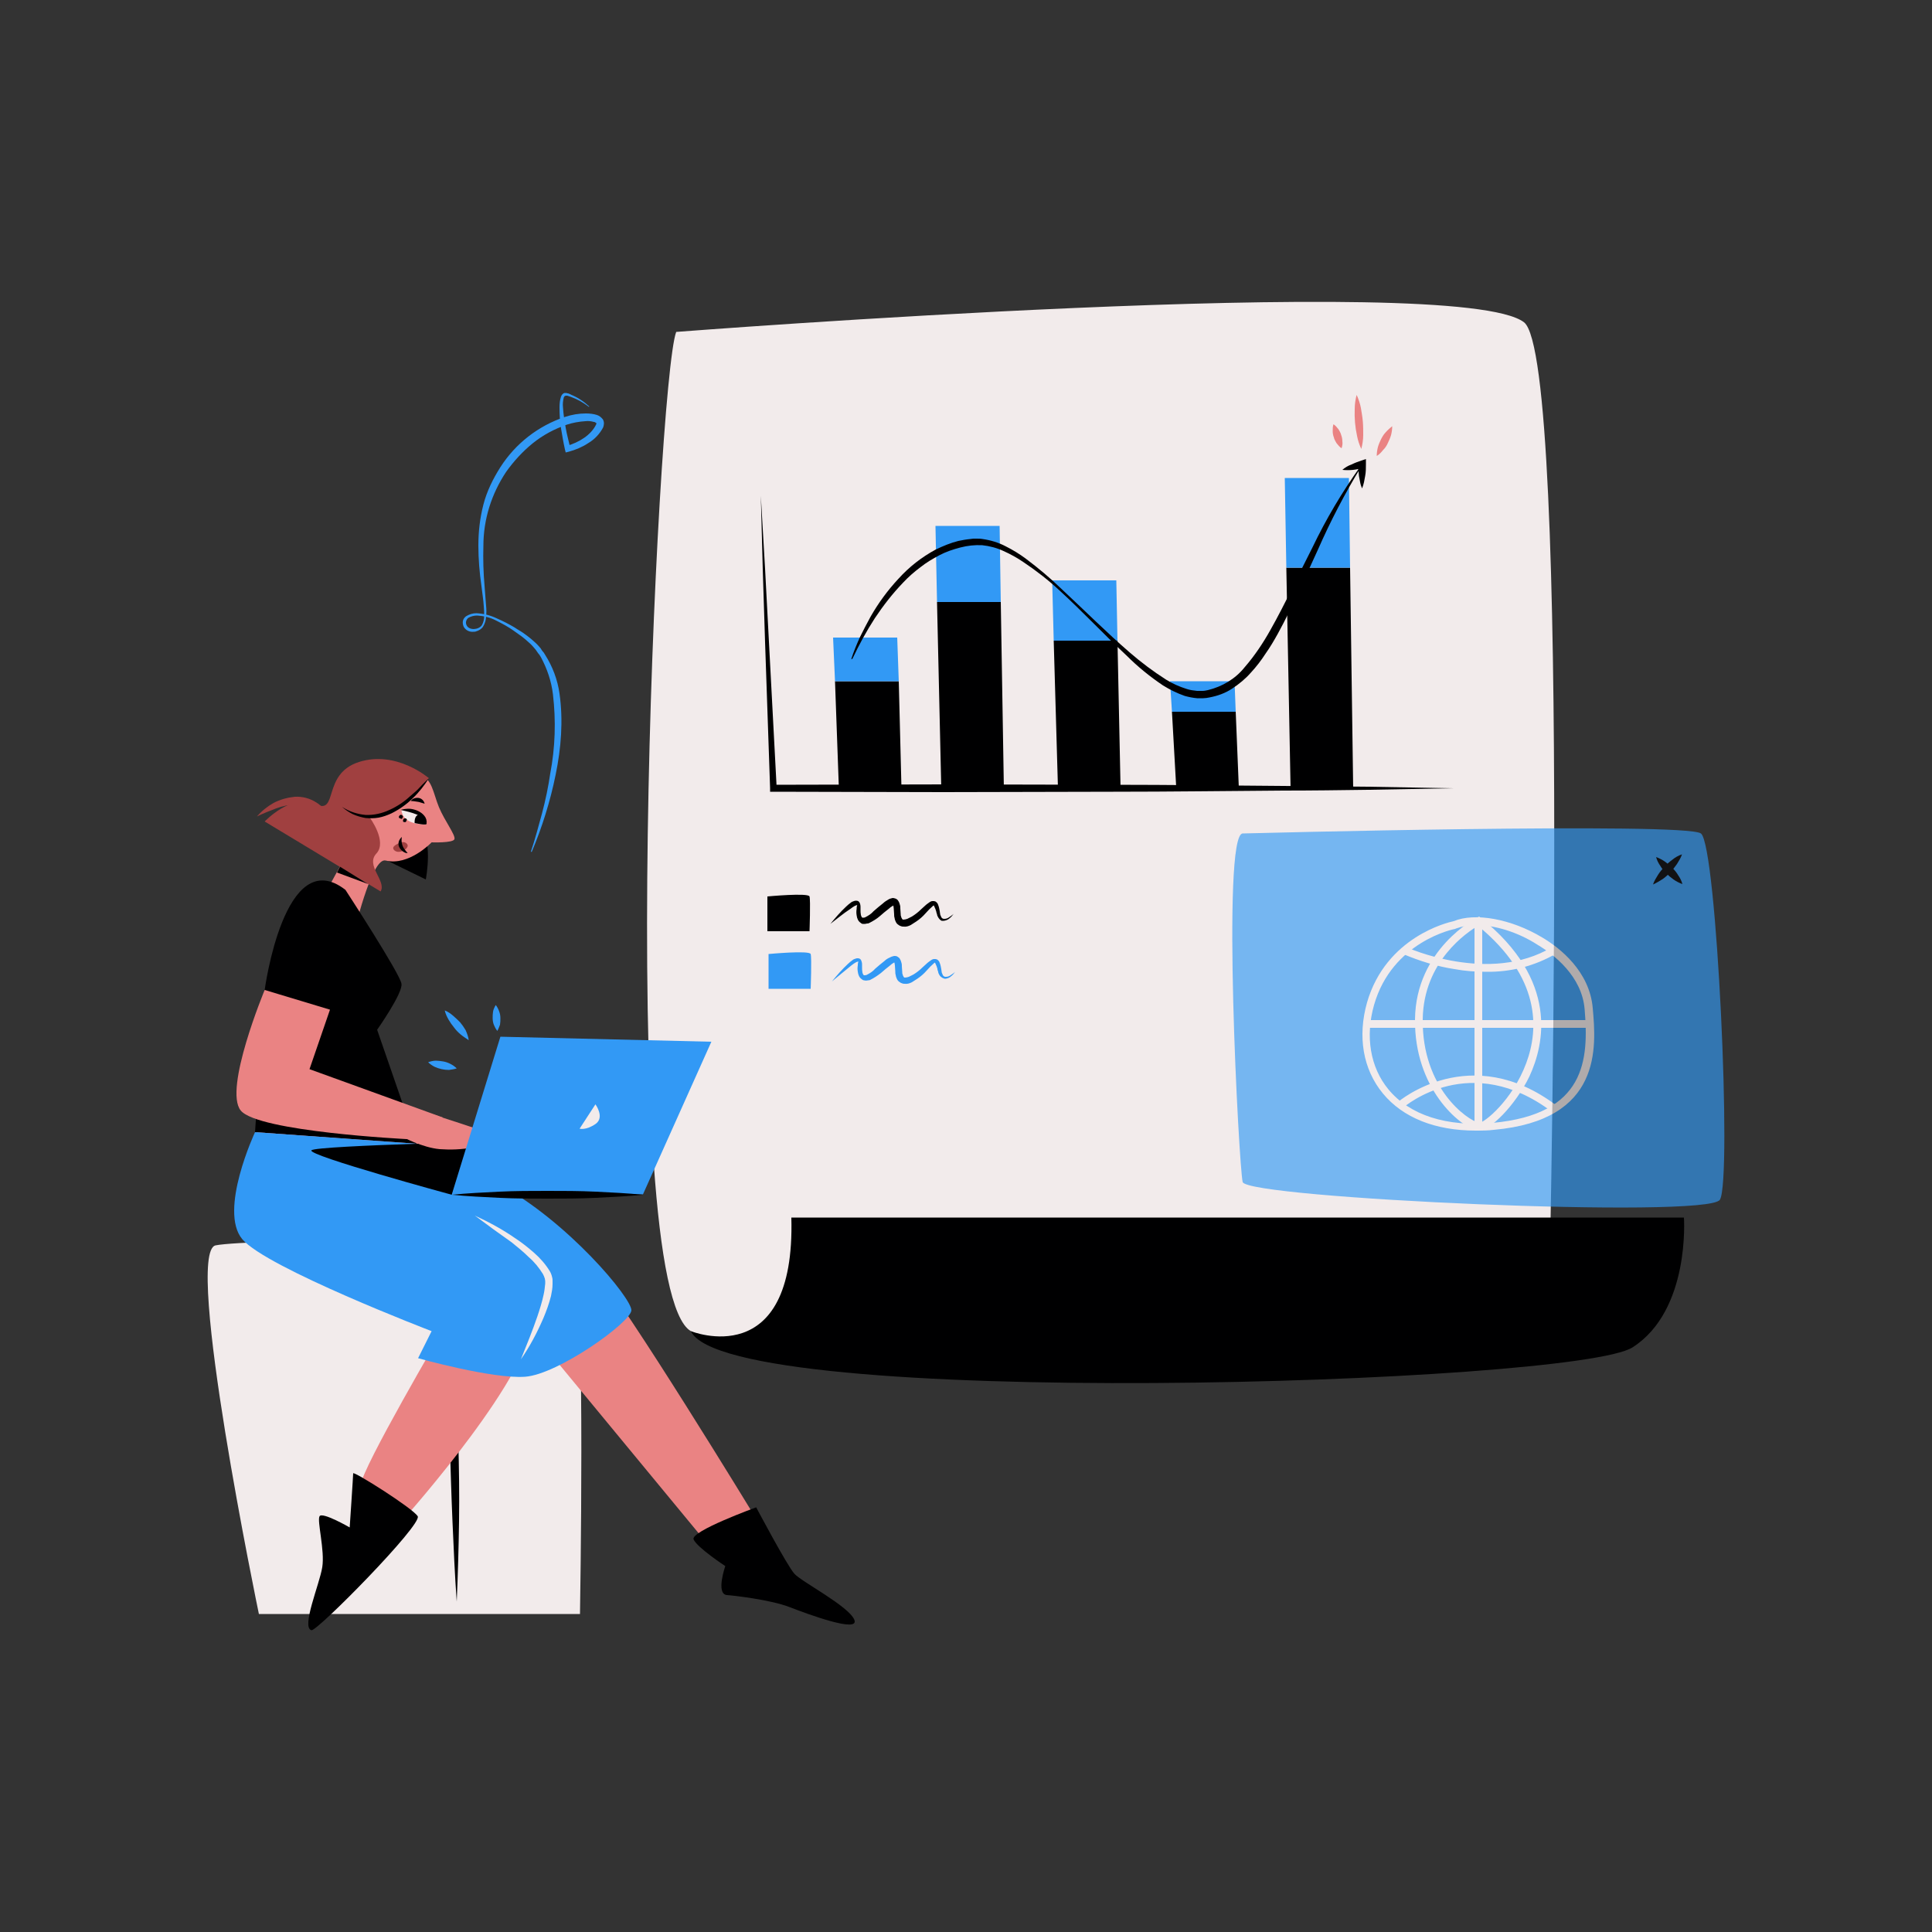 <svg transform="scale(1)" version="1.1" id="Layer_1" xmlns="http://www.w3.org/2000/svg" xmlns:xlink="http://www.w3.org/1999/xlink" x="0px" y="0px" viewBox="0 0 500 500" xml:space="preserve" class="show_show__wrapper__graphic__5Waiy "><rect x="0" y="0" width="500" height="500" fill="#333333" stroke="none"/><title>React</title><style type="text/css">
	.st0{fill:#F2EBEB;}
	.st1{fill:#000001;}
	.st2{clip-path:url(#SVGID_2_);}
	.st3{fill:#3299F5;}
	.st4{fill:#EA8383;}
	.st5{fill:#A04040;}
	.st6{opacity:0.65;}
</style><g id="paper"><path class="st0" d="M394.4,83.4c12.5,9.5,6.3,261.1,6.3,261.1s-204.4,10-221.9,0C159.1,333.2,170,99.1,175,85.9
		C175,85.9,377.2,70.2,394.4,83.4z"></path><path class="st1" d="M178.8,344.5c0,0,27.1,11,26-29.4h231c0,0,1.7,24-13.3,33.6S188.3,365.1,178.8,344.5z"></path><g id="graph"><g><defs><polygon id="SVGID_1_" points="196.9,113.7 200.1,204 378.5,204 381.2,113.7 				"></polygon></defs><clipPath id="SVGID_2_"><use xlink:href="#SVGID_1_" style="overflow: visible;"></use></clipPath><g class="st2"><rect class="st0" x="359.9" y="50.1" transform="matrix(1 -2.896841e-02 2.896841e-02 1 -4.505 10.508)" width="1" height="221.3"></rect><rect class="st0" x="344.9" y="50.5" transform="matrix(1 -9.075588e-03 9.075588e-03 1 -1.446 3.142)" width="1" height="220.8"></rect><rect class="st0" x="329.9" y="50.5" width="1" height="220.8"></rect><rect class="st0" x="205.5" y="160.4" transform="matrix(5.934021e-03 -1 1 5.934021e-03 153.225 475.947)" width="220.9" height="1"></rect><rect class="st0" x="191.6" y="160.4" transform="matrix(2.931734e-02 -1 1 2.931734e-02 132.306 458.131)" width="220.9" height="1"></rect><rect class="st0" x="178.4" y="160.5" transform="matrix(3.507396e-02 -0.999 0.999 3.507396e-02 117.837 444.013)" width="221" height="1"></rect><rect class="st0" x="170.3" y="160.4" transform="matrix(3.996804e-02 -0.999 0.999 3.996804e-02 108.867 435.178)" width="221.2" height="1"></rect><rect class="st0" x="161.3" y="160.5" transform="matrix(2.931734e-02 -1 1 2.931734e-02 102.808 427.871)" width="220.9" height="1"></rect><rect class="st0" x="206.7" y="106.2" width="206.3" height="1"></rect><rect class="st0" x="209.1" y="96" transform="matrix(1 -1.082083e-02 1.082083e-02 1 -1.026 3.37)" width="203.7" height="1"></rect><rect class="st0" x="255.1" y="82.5" width="157.6" height="1"></rect><rect class="st0" x="333.5" y="-8.6" transform="matrix(8.377541e-03 -1 1 8.377541e-03 260.925 403.62)" width="1" height="157.7"></rect><rect class="st0" x="333.4" y="-20.9" transform="matrix(3.577167e-02 -0.999 0.999 3.577167e-02 264.09 389.563)" width="1" height="157.7"></rect><rect class="st0" x="333.4" y="-32.6" transform="matrix(4.449126e-02 -0.999 0.999 4.449126e-02 272.782 377.864)" width="1" height="157.8"></rect><rect class="st0" x="333.4" y="-40" transform="matrix(4.919841e-02 -0.999 0.999 4.919841e-02 278.566 370.505)" width="1" height="157.8"></rect><rect class="st0" x="333.4" y="-47.7" transform="matrix(3.577167e-02 -0.999 0.999 3.577167e-02 290.801 363.734)" width="1" height="157.7"></rect><rect class="st0" x="163.3" y="154.4" transform="matrix(1 -2.146590e-02 2.146590e-02 1 -3.257 6.329)" width="259.7" height="1"></rect><rect class="st0" x="163.4" y="141.2" transform="matrix(1 -6.806731e-03 6.806731e-03 1 -0.958 1.997)" width="259.1" height="1"></rect><rect class="st0" x="163.4" y="127.9" width="259.1" height="1"></rect><rect class="st0" x="292.5" y="-14" transform="matrix(5.061449e-03 -1 1 5.061449e-03 175.836 408.006)" width="1" height="259.2"></rect><rect class="st0" x="292.4" y="-26.2" transform="matrix(2.181488e-02 -1 1 2.181488e-02 183.226 393.935)" width="1" height="259.2"></rect><rect class="st0" x="292.4" y="-37.9" transform="matrix(2.704936e-02 -1 1 2.704936e-02 193.257 381.993)" width="1" height="259.2"></rect><rect class="st0" x="292.4" y="-45.3" transform="matrix(3.001518e-02 -1 1 3.001518e-02 199.781 374.537)" width="1" height="259.2"></rect><rect class="st0" x="292.4" y="-53" transform="matrix(2.181488e-02 -1 1 2.181488e-02 209.93 367.68)" width="1" height="259.2"></rect><rect class="st0" x="261.4" y="57.1" transform="matrix(0.999 -3.524835e-02 3.524835e-02 0.999 -5.065 9.325)" width="1" height="182.4"></rect><rect class="st0" x="246.4" y="57.5" transform="matrix(1 -1.099535e-02 1.099535e-02 1 -1.618 2.724)" width="1" height="181.9"></rect><rect class="st0" x="231.4" y="57.5" width="1" height="181.9"></rect><rect class="st0" x="126.5" y="148" transform="matrix(7.853848e-03 -1 1 7.853848e-03 67.312 364.798)" width="182" height="1"></rect><rect class="st0" x="112.5" y="148" transform="matrix(3.524829e-02 -0.999 0.999 3.524829e-02 47.938 346.701)" width="182" height="1"></rect><rect class="st0" x="99.3" y="148" transform="matrix(4.292189e-02 -0.999 0.999 4.292189e-02 33.799 332.365)" width="182.1" height="1"></rect><rect class="st0" x="91" y="148.1" transform="matrix(4.884982e-02 -0.999 0.999 4.884982e-02 24.756 323.104)" width="182.1" height="1"></rect><rect class="st0" x="82.2" y="148.1" transform="matrix(3.524829e-02 -0.999 0.999 3.524829e-02 18.656 316.453)" width="182" height="1"></rect><rect class="st0" x="168.2" y="243.8" transform="matrix(1 -2.146590e-02 2.146590e-02 1 -5.175 6.455)" width="259.7" height="1"></rect><rect class="st0" x="168.3" y="230.5" transform="matrix(1 -6.806731e-03 6.806731e-03 1 -1.566 2.033)" width="259.1" height="1"></rect><rect class="st0" x="168.3" y="217.3" width="259.1" height="1"></rect><rect class="st0" x="297.4" y="75.4" transform="matrix(5.061449e-03 -1 1 5.061449e-03 91.323 501.85)" width="1" height="259.2"></rect><rect class="st0" x="297.3" y="63.1" transform="matrix(2.181488e-02 -1 1 2.181488e-02 98.655 486.281)" width="1" height="259.2"></rect><rect class="st0" x="297.3" y="51.5" transform="matrix(2.704936e-02 -1 1 2.704936e-02 108.667 473.883)" width="1" height="259.2"></rect><rect class="st0" x="297.3" y="44.1" transform="matrix(3.001518e-02 -1 1 3.001518e-02 115.186 466.174)" width="1" height="259.2"></rect><rect class="st0" x="297.3" y="36.4" transform="matrix(2.181488e-02 -1 1 2.181488e-02 125.368 460.056)" width="1" height="259.2"></rect></g></g><polygon class="st1" points="216.1,176.3 217.1,204 233.3,204 232.6,176.3 		"></polygon><polygon class="st3" points="232.6,176.3 232.2,165 215.6,165 216.1,176.3 		"></polygon><polygon class="st1" points="242.5,155.8 243.6,204 259.8,204 259,155.8 		"></polygon><polygon class="st3" points="259,155.8 258.7,136.1 242.1,136.1 242.5,155.8 		"></polygon><polygon class="st1" points="272.7,165.8 273.8,204 290,204 289.2,165.8 		"></polygon><polygon class="st3" points="289.2,165.8 288.9,150.2 272.3,150.2 272.7,165.8 		"></polygon><polygon class="st1" points="303.3,184.2 304.4,203.7 320.6,203.7 319.8,184.2 		"></polygon><polygon class="st3" points="319.8,184.2 319.5,176.3 302.8,176.3 303.3,184.2 		"></polygon><path class="st1" d="M196.9,128.3l1.1,18.9l1,18.9l2,37.8l-0.9-0.8l44-0.1l44,0.1c14.7,0,29.3,0.2,44,0.3c7.3,0.1,14.7,0.1,22,0.2
			l22,0.4l-22,0.4c-7.3,0.1-14.7,0.2-22,0.2c-14.7,0.1-29.3,0.3-44,0.3l-44,0.1l-44-0.1h-0.8V204l-1.3-37.8l-0.6-18.9L196.9,128.3z"></path><polygon class="st1" points="332.9,146.9 334,204 350.2,204 349.4,146.9 		"></polygon><polygon class="st3" points="349.4,146.9 349.1,123.7 332.5,123.7 332.9,146.9 		"></polygon><path class="st1" d="M220.3,170.6c0.6-1.9,1.4-3.8,2.2-5.6c0.9-1.8,1.8-3.6,2.8-5.4c2-3.5,4.4-6.8,7.2-9.8c2.8-3.1,6-5.6,9.7-7.6
			c1.9-0.9,3.8-1.7,5.8-2.2c1-0.2,2-0.4,3.1-0.5l0.8-0.1h0.8c0.5,0,1.1,0,1.6,0.1c2.1,0.3,4.1,0.9,6,1.9c1.8,0.9,3.6,2,5.2,3.2
			c3.2,2.4,6.3,5,9.2,7.8c5.9,5.5,11.6,11.2,17.6,16.4c3,2.6,6.2,5,9.5,7.1c1.6,1,3.4,1.8,5.3,2.4c0.9,0.3,1.8,0.4,2.7,0.5
			c0.5,0,0.9,0,1.4,0c0.5,0,0.9-0.1,1.4-0.2c3.7-0.9,7.1-2.9,9.5-5.9c2.6-3,4.8-6.3,6.7-9.7c3.9-6.9,7.2-14.2,10.9-21.4
			c3.5-7.3,7.6-14.2,12.3-20.8l0.2,0.1c-4.2,6.9-7.9,14-11.1,21.3c-3.4,7.3-6.5,14.7-10.4,21.8c-1,1.8-2,3.5-3.2,5.2
			c-1.1,1.7-2.4,3.4-3.8,4.9c-1.4,1.6-3,2.9-4.8,4.1c-1.8,1.2-3.8,1.9-5.9,2.3c-0.5,0.1-1.1,0.2-1.6,0.2c-0.5,0-1.1,0-1.6,0
			c-1.1-0.1-2.1-0.3-3.2-0.6c-2-0.7-3.8-1.6-5.6-2.7c-3.4-2.3-6.5-4.8-9.4-7.7c-5.9-5.5-11.4-11.4-17.3-16.8
			c-2.9-2.7-6.1-5.2-9.4-7.4c-1.6-1.1-3.4-2.1-5.2-2.9c-1.7-0.8-3.6-1.3-5.5-1.5c-1.9-0.1-3.8,0.1-5.7,0.6c-1.9,0.5-3.7,1.1-5.4,2
			c-1.7,0.9-3.4,1.9-4.9,3.1c-1.6,1.2-3.1,2.5-4.4,3.9c-2.8,2.9-5.2,6-7.4,9.3c-2.2,3.4-4.1,6.9-5.8,10.5L220.3,170.6z"></path><path class="st1" d="M347.4,121.6c0.7-0.6,1.5-1.1,2.4-1.4c0.8-0.4,1.6-0.7,2.5-1l1.2-0.4v1.3c0,1,0,2.1-0.2,3.1
			c-0.1,0.5-0.2,1-0.3,1.6c-0.1,0.5-0.3,1.1-0.5,1.6c-0.2-0.5-0.4-1-0.5-1.6c-0.1-0.5-0.2-1-0.3-1.6c-0.1-1-0.2-2.1-0.2-3.1l1.3,1
			c-0.9,0.2-1.7,0.4-2.6,0.5C349.3,121.7,348.3,121.7,347.4,121.6z"></path><path class="st4" d="M360.3,110.3c0,0.8-0.1,1.5-0.3,2.3c-0.2,0.7-0.5,1.4-0.8,2c-0.3,0.7-0.7,1.3-1.2,1.8c-0.5,0.6-1,1.2-1.7,1.6
			c0-0.8,0.1-1.5,0.3-2.3c0.2-0.7,0.5-1.4,0.8-2c0.3-0.6,0.7-1.3,1.2-1.8C359.1,111.3,359.7,110.8,360.3,110.3z"></path><path class="st4" d="M351.1,102.2c0.5,1.1,0.9,2.3,1.1,3.4c0.2,1.2,0.4,2.3,0.5,3.5c0.1,1.2,0.1,2.4,0.1,3.5
			c0,1.2-0.2,2.4-0.5,3.6c-0.5-1.1-0.9-2.3-1.1-3.4c-0.5-2.3-0.7-4.6-0.6-7C350.6,104.6,350.8,103.3,351.1,102.2z"></path><path class="st4" d="M347.2,116c-0.5-0.3-0.9-0.8-1.3-1.3c-0.3-0.5-0.6-1-0.7-1.5c-0.2-0.5-0.3-1.1-0.3-1.6c0-0.6,0-1.2,0.2-1.8
			c0.5,0.3,0.9,0.8,1.3,1.3c0.3,0.5,0.6,1,0.7,1.5c0.2,0.5,0.3,1.1,0.3,1.6C347.5,114.8,347.4,115.4,347.2,116z"></path></g><path class="st1" d="M198.6,232c0,0,10.6-1,10.9,0s0,9,0,9h-10.9V232z"></path><path class="st1" d="M214.9,239.1c1.3-1.6,2.6-3.1,4.1-4.5c0.4-0.4,0.8-0.7,1.2-1c0.2-0.2,0.5-0.3,0.8-0.4c0.2-0.1,0.4-0.1,0.6-0.1
		c0.3,0,0.6,0.1,0.8,0.4c0.2,0.3,0.3,0.8,0.3,1.2c0,0.2,0,0.5,0,0.7c0,0.5,0,0.9,0.1,1.4c0.1,0.4,0.3,0.7,0.4,0.7
		c0.2,0,0.5,0,0.7-0.1c0.8-0.4,1.6-0.9,2.2-1.6c0.8-0.7,1.5-1.3,2.4-2c0.4-0.4,0.9-0.7,1.4-1c0.3-0.2,0.7-0.3,1.1-0.4
		c0.3,0,0.6,0.1,0.9,0.2c0.1,0.1,0.3,0.2,0.4,0.3l0.2,0.3c0.2,0.3,0.3,0.6,0.4,1c0.1,0.3,0.1,0.6,0.1,0.9l0.1,1.5
		c0,0.2,0,0.4,0.1,0.6l0.1,0.3c0,0.1,0.1,0.1,0.1,0.2c0.1,0.2,0.2,0.3,0.4,0.3c0.3,0,0.7-0.1,1-0.2c0.4-0.2,0.8-0.4,1.2-0.6
		c0.8-0.5,1.6-1.1,2.3-1.8l1.1-1c0.4-0.4,0.9-0.7,1.3-1c0.2-0.1,0.4-0.2,0.6-0.2c0.1,0,0.2,0,0.4,0c0.1,0,0.3,0.1,0.4,0.1
		c0.3,0.2,0.6,0.5,0.7,0.9c0.2,0.5,0.3,1,0.4,1.6c0,0.3,0.1,0.5,0.1,0.7c0,0.2,0.1,0.4,0.2,0.6c0.1,0.4,0.4,0.7,0.8,0.7
		c0.5,0,0.9-0.1,1.3-0.4c0.4-0.3,0.8-0.5,1.2-0.9c-0.3,0.4-0.6,0.8-1,1.1c-0.4,0.4-0.9,0.6-1.5,0.7c-0.2,0-0.3,0-0.5,0
		c-0.2,0-0.3-0.1-0.4-0.2c-0.1-0.1-0.3-0.2-0.3-0.3c-0.1-0.1-0.2-0.2-0.3-0.4c-0.1-0.2-0.3-0.5-0.3-0.8c-0.1-0.3-0.2-0.5-0.2-0.7
		c-0.1-0.4-0.3-0.9-0.5-1.3c0-0.1-0.1-0.2-0.2-0.3c0.1,0,0,0-0.1,0.1c-0.7,0.6-1.4,1.3-2,2c-0.7,0.8-1.5,1.5-2.4,2.1
		c-0.5,0.3-0.9,0.6-1.4,0.9c-0.6,0.3-1.2,0.5-1.9,0.4c-0.2,0-0.4,0-0.6-0.1c-0.2-0.1-0.4-0.1-0.6-0.3c-0.2-0.1-0.3-0.2-0.5-0.4
		c-0.1-0.1-0.2-0.3-0.3-0.5l-0.2-0.5l-0.1-0.5c-0.1-0.3-0.1-0.6-0.1-0.9l-0.1-1.5c0-0.3-0.1-0.7-0.2-1l0,0c0,0,0.1,0.1,0.1,0.1
		c0,0,0.1,0,0.1,0.1s0.1,0,0.1,0c-0.1,0-0.2,0.1-0.3,0.1c-0.4,0.2-0.8,0.5-1.1,0.8c-0.8,0.6-1.5,1.2-2.3,1.9
		c-0.8,0.7-1.8,1.3-2.8,1.8c-0.2,0.1-0.3,0.1-0.5,0.1c-0.2,0-0.3,0.1-0.5,0.1c-0.2,0-0.4,0-0.6,0c-0.2,0-0.4-0.1-0.6-0.3
		c-0.6-0.4-0.9-1.1-1-1.9c-0.1-0.6-0.1-1.1,0-1.7c0-0.3,0-0.5,0.1-0.8s0-0.4,0.1-0.3s0.2,0.1,0.2,0.1c-0.1,0-0.1,0-0.2,0
		c-0.2,0.1-0.4,0.1-0.6,0.2c-0.4,0.2-0.8,0.5-1.2,0.8C218.1,236.5,216.5,237.9,214.9,239.1z"></path><path class="st3" d="M198.9,246.9c0,0,10.6-1,10.9,0s0,9,0,9h-10.9V246.9z"></path><path class="st3" d="M215.3,254c1.3-1.6,2.6-3.1,4.1-4.5c0.4-0.4,0.8-0.7,1.2-1c0.2-0.2,0.5-0.3,0.8-0.4c0.2-0.1,0.4-0.1,0.6-0.1
		c0.3,0,0.6,0.1,0.8,0.4c0.2,0.4,0.3,0.8,0.3,1.2c0,0.2,0,0.5,0,0.7c0,0.5,0,0.9,0.1,1.4c0.1,0.4,0.3,0.7,0.4,0.7
		c0.2,0,0.5,0,0.7-0.1c0.8-0.4,1.6-0.9,2.2-1.6c0.8-0.7,1.5-1.3,2.4-2c0.4-0.4,0.9-0.7,1.4-0.9c0.3-0.2,0.7-0.3,1.1-0.4
		c0.3,0,0.6,0,0.9,0.2c0.1,0.1,0.3,0.2,0.4,0.3c0.1,0.1,0.2,0.2,0.2,0.3c0.2,0.3,0.3,0.6,0.4,1c0.1,0.3,0.1,0.6,0.1,0.9l0.1,1.5
		c0,0.2,0,0.4,0.1,0.6l0.1,0.3c0,0.1,0.1,0.1,0.1,0.2c0.1,0.2,0.2,0.3,0.4,0.3c0.3,0,0.7-0.1,1-0.2c0.4-0.2,0.8-0.4,1.2-0.6
		c0.8-0.5,1.6-1.1,2.3-1.8l1.1-1c0.4-0.4,0.9-0.7,1.3-1c0.2-0.1,0.4-0.2,0.6-0.2c0.1,0,0.2,0,0.4,0c0.1,0,0.3,0.1,0.4,0.1
		c0.3,0.2,0.6,0.5,0.7,0.9c0.2,0.5,0.3,1,0.4,1.6c0,0.3,0.1,0.5,0.1,0.7c0,0.2,0.1,0.4,0.2,0.6c0.1,0.4,0.4,0.7,0.8,0.7
		c0.5,0,0.9-0.1,1.3-0.4c0.4-0.3,0.8-0.5,1.2-0.9c-0.3,0.4-0.6,0.8-1,1.1c-0.4,0.4-0.9,0.6-1.5,0.7c-0.2,0-0.3,0-0.5-0.1
		c-0.3-0.1-0.6-0.3-0.8-0.5c-0.1-0.1-0.2-0.2-0.3-0.4c-0.1-0.2-0.3-0.5-0.3-0.8c-0.1-0.3-0.2-0.5-0.2-0.8c-0.1-0.4-0.3-0.9-0.5-1.3
		c0-0.1-0.1-0.2-0.2-0.3c0.1,0,0,0-0.1,0.1c-0.7,0.6-1.4,1.3-2,2c-0.7,0.8-1.5,1.5-2.4,2.1c-0.5,0.3-0.9,0.6-1.4,0.9
		c-0.6,0.3-1.2,0.5-1.9,0.4c-0.2,0-0.4,0-0.6-0.1c-0.2-0.1-0.4-0.1-0.6-0.3c-0.2-0.1-0.3-0.2-0.5-0.4c-0.1-0.1-0.2-0.3-0.3-0.5
		l-0.2-0.5l-0.1-0.5c-0.1-0.3-0.1-0.6-0.1-0.9l-0.1-1.5c0-0.3-0.1-0.7-0.2-1l0,0c0,0,0.1,0.1,0.1,0.1c0,0,0.1,0,0.1,0s0.1,0,0.1,0
		c-0.1,0-0.2,0.1-0.3,0.1c-0.4,0.2-0.8,0.5-1.1,0.8c-0.8,0.6-1.5,1.2-2.3,1.9c-0.9,0.7-1.8,1.3-2.8,1.8c-0.2,0.1-0.3,0.1-0.5,0.1
		c-0.4,0.1-0.8,0.1-1.1,0c-0.2,0-0.4-0.1-0.6-0.3c-0.6-0.4-0.9-1.1-1-1.9c-0.1-0.6-0.1-1.1,0-1.7c0-0.3,0-0.5,0.1-0.8s0-0.4,0.1-0.3
		c0,0,0.1,0.1,0.2,0.1c-0.1,0-0.1,0-0.2,0c-0.2,0.1-0.4,0.1-0.6,0.2c-0.4,0.2-0.8,0.5-1.2,0.8C218.4,251.4,216.9,252.7,215.3,254z"></path></g><g id="character"><path class="st0" d="M67,417.7c0,0-19.5-93.7-11.2-95.4s90.1-2.8,92.9,5.2s1.4,90.2,1.4,90.2H67z"></path><path class="st1" d="M118.2,414.5c-0.5-6.9-0.8-13.9-1.1-20.8c-0.3-6.9-0.5-13.9-0.7-20.8l-0.5-20.8c-0.1-3.5-0.2-6.9-0.3-10.4
		c0-1.7-0.1-3.5-0.2-5.2c-0.1-0.9-0.1-1.7-0.2-2.6c-0.1-0.4-0.1-0.9-0.2-1.3l-0.1-0.6l-0.2-0.6c0.7,1.6,1.1,3.3,1.3,5.1
		c0.3,1.7,0.5,3.4,0.7,5.2c0.4,3.5,0.7,6.9,0.9,10.4c0.5,6.9,0.8,13.9,1,20.8s0.3,13.9,0.2,20.8S118.5,407.5,118.2,414.5z"></path><path class="st4" d="M93.4,384.2l11.7,8.2c0,0,33.6-37.8,32.4-51.2s-44.1-50-44.1-50H67c0,0-5.5,14.7,3,27.2s44.7,25.7,44.7,25.7
		S93.7,379.9,93.4,384.2z"></path><path class="st1" d="M80.6,421.9c1.4,0.4,28.8-27.4,27.5-29.5s-16.7-11.8-16.7-11.1s-0.9,14-0.9,14s-7.1-4.1-7.8-2.9
		s1.4,8.8,0.7,13.2S77.9,421.2,80.6,421.9z"></path><path class="st4" d="M135.4,341.8l47.8,57.9l12.1-7.3c0,0-33.7-55.3-41.5-63.9s-52.3-42-52.3-42l-8.1,4.6L135.4,341.8z"></path><path class="st3" d="M118.2,276.5c-0.6,0.2-1.3,0.3-2,0.4c-1.3,0-2.6-0.3-3.7-0.8c-0.6-0.3-1.2-0.7-1.7-1.2c0.6-0.2,1.3-0.4,2-0.4
		c0.6,0,1.3,0.1,1.9,0.2c0.6,0.1,1.2,0.3,1.8,0.6C117.1,275.6,117.7,276,118.2,276.5z"></path><path class="st3" d="M121.3,269.2c-0.7-0.5-1.4-0.9-2.1-1.5c-0.6-0.5-1.2-1.1-1.7-1.8c-0.5-0.6-1-1.3-1.4-2c-0.4-0.7-0.8-1.5-1-2.4
		c0.8,0.3,1.5,0.8,2.2,1.4c0.6,0.5,1.2,1.1,1.8,1.7c0.5,0.6,1,1.3,1.4,2C120.9,267.5,121.2,268.3,121.3,269.2z"></path><path class="st3" d="M128.7,266.8c-0.4-0.5-0.7-1.1-0.9-1.6c-0.2-0.5-0.3-1.1-0.3-1.7c0-0.6,0-1.1,0.1-1.7c0.1-0.6,0.4-1.2,0.7-1.7
		c0.4,0.5,0.7,1.1,0.9,1.7c0.2,0.5,0.3,1.1,0.3,1.7c0,0.6,0,1.1-0.1,1.7C129.2,265.7,129,266.3,128.7,266.8z"></path><g id="character-2"><path class="st1" d="M96.3,220.8c3,1.5,13.9,6.8,13.9,6.8s2.2-11.4-2.2-13.9S96.3,220.8,96.3,220.8z"></path><path class="st4" d="M88.5,243.1c0.3,0.7,1.1,1,1.8,0.7c0.4-0.2,0.7-0.5,0.8-0.9c1.5-5.3,5.4-21,8.7-20.2c6,1.5,11.9-4.7,11.9-4.7
			s5.5,0.2,5.9-0.8s-2.5-4.7-4-8.3s-1.8-7.8-5.2-8.3s-1.3,5-4.8,7.7c-1.4,1-3.2,1.2-4.8,0.5c0,0,0.8-3.8-3.9-2.7s-0.3,7.5-1.1,8.2
			c-1.6,1.6-8.1,14.6-9.8,16.9C83.7,231.7,86.9,239.8,88.5,243.1z"></path><path class="st0" d="M103.9,209.7c0,0,5.7-0.5,6.4,3.6C110.3,213.3,104.4,213.8,103.9,209.7z"></path><path class="st1" d="M103.7,209.6c0.7-0.2,1.4-0.3,2.1-0.3c0.7,0,1.5,0.2,2.2,0.5c0.7,0.3,1.3,0.7,1.8,1.3
			c0.5,0.6,0.7,1.3,0.6,2.1c-0.6-1.2-1.6-2.1-2.8-2.5C106.3,210.2,105,209.9,103.7,209.6z"></path><path class="st1" d="M108.7,210.7c0,0-1.5,0-1.4,2.3c0,0,3.4,0.8,3.1,0.1C110.4,213.1,109.8,211,108.7,210.7z"></path><path class="st1" d="M103.3,211.7c-0.1-0.2-0.1-0.4,0-0.5c0.1-0.1,0.1-0.2,0.3-0.3c0.2-0.1,0.5,0,0.7,0.4
			c-0.1,0.4-0.2,0.5-0.3,0.6c-0.1,0-0.1,0-0.2,0C103.6,211.8,103.4,211.7,103.3,211.7z"></path><path class="st1" d="M104.4,212.7c-0.2-0.2-0.1-0.6,0.1-0.8c0.1-0.1,0.3-0.1,0.4-0.1c0.2,0,0.3,0.1,0.4,0.3
			c-0.2,0.4-0.1,0.5-0.3,0.6S104.9,212.8,104.4,212.7z"></path><path class="st5" d="M103.6,218.1c0.6-0.3,1.4-0.2,1.8,0.4c0.7,1-2,2.7-3.3,1.6S103.6,218.1,103.6,218.1z"></path><path class="st1" d="M104,216.6c-0.2,1.1,0,2.3,0.7,3.2c0.2,0.3,0.5,0.6,0.8,1c-0.5,0-0.9-0.2-1.3-0.5c-0.4-0.3-0.7-0.7-0.9-1.1
			C102.9,218.3,103.2,217.3,104,216.6z"></path><path class="st1" d="M106.3,207.3c0.4-0.6,1.2-0.9,2-0.8c0.8,0.1,1.4,0.7,1.6,1.5c-0.4-0.1-0.7-0.2-1-0.3s-0.6-0.2-0.8-0.2
			C107.5,207.4,106.9,207.3,106.3,207.3z"></path><path class="st5" d="M111,201.4c0,0-6.9,9.6-15.3,10.2c0,0,4.6,6.2,1.7,9.3s2.7,7.1,1.1,9.8l-30-18.1c0,0,7-7.4,13.1-4.5
			s1.6-7.8,11.3-10.9S111,201.4,111,201.4z"></path><path class="st5" d="M66.5,211.3c1.2-1.4,2.7-2.6,4.3-3.5c1.7-0.9,3.6-1.4,5.5-1.6c2-0.1,3.9,0.4,5.6,1.5c1.6,1,2.8,2.5,3.6,4.3
			c-1.3-1.2-2.8-2.1-4.3-2.9c-1.5-0.7-3.1-1-4.8-0.9c-1.7,0.1-3.3,0.4-4.9,1C69.7,209.9,68.1,210.5,66.5,211.3z"></path><path class="st1" d="M111,201.4c-1.2,1.9-2.6,3.7-4.2,5.2c-1.6,1.6-3.5,2.9-5.5,3.9c-1.1,0.5-2.2,0.9-3.3,1.1
			c-1.1,0.2-2.3,0.2-3.4,0.1c-1.1-0.2-2.2-0.5-3.3-1c-1-0.5-1.9-1.1-2.8-1.9c1.8,1.2,3.9,1.9,6.1,2.1c2.1,0.1,4.3-0.4,6.2-1.3
			c2-0.9,3.8-2.1,5.4-3.6c0.8-0.7,1.7-1.4,2.4-2.2S110.2,202.2,111,201.4z"></path><polygon class="st1" points="95.3,228.8 87.2,225.8 88,224.3 		"></polygon></g><path class="st1" d="M107.8,296L66,293l2.5-36.8c0,0,5.1-38.2,20.9-25.9c0,0,14.2,21.8,14.5,24.3c0.4,2.4-6.3,11.9-6.3,11.9
		L107.8,296"></path><path class="st3" d="M66,293c0,0-9.5,20.3-3.3,27.7s49,23.8,49,23.8l-3.5,7c0,0,19.2,5.4,27.7,4.8s27.4-14.1,27.5-17.2
		s-16.4-23-34.4-32.7S107.8,296,107.8,296L66,293z"></path><path class="st1" d="M188.1,412.8c1.6,0.1,11.3,1.2,16.2,3.1s18.2,6.8,16.8,3.3s-13.6-9.8-15.5-11.9s-9.9-17.2-9.9-17.2
		s-17.1,6.2-16.2,8.3s8.2,6.9,8.2,6.9S185.2,412.5,188.1,412.8z"></path><path class="st1" d="M116.9,309.2c0,0-37.5-10.2-36.3-11.5s55.7-2.5,55.7-2.5l-4.5,14L116.9,309.2z"></path><path class="st4" d="M109.1,287.5c0,0,19.1,6,20.2,6.9s3.7,9.1,2.8,9.5s-3.5-3.4-3.5-3.4s-0.7,4.1-2.3,4.9s-0.5-4.5-1-5.5
		s-3.2-2.9-3.2-2.9c-2.7,0.5-5.5,0.6-8.3,0.4c-4.5-0.4-9.7-3.2-9.7-3.2L109.1,287.5z"></path><path class="st1" d="M123.6,293.9c1.6,0.8,3.1,1.8,4.4,2.9c0.4,0.3,0.7,0.6,1,0.9c0.2,0.2,0.4,0.4,0.5,0.6c0.2,0.3,0.3,0.7,0.3,1.1
		c0,1-0.1,2-0.4,2.9c-0.3,1-0.8,1.9-1.4,2.7c-0.3,0.3-0.6,0.6-1.1,0.9c-0.3,0.3-0.6,0.4-1,0.5c-0.4,0-0.8-0.1-1-0.5
		c-0.1-0.1-0.1-0.2-0.2-0.3l-0.1-0.3c-0.1-0.5-0.1-1,0-1.5l0.2-1.3c0.1-0.9,0.3-1.7,0.5-2.6c0.2,0.9,0.4,1.7,0.5,2.6l0.2,1.3
		c0,0.4,0.1,0.7,0.2,1.1v0c0,0,0,0,0,0c0-0.1-0.1-0.1-0.2-0.1c-0.1-0.1-0.2-0.1-0.2-0.1c-0.2,0,0,0,0.1-0.1s0.6-0.6,0.8-0.9
		c0.4-0.6,0.7-1.3,0.9-2c0.2-0.7,0.4-1.5,0.5-2.2c0-0.2,0-0.2,0-0.2c-0.1-0.1-0.2-0.3-0.3-0.4l-0.8-1
		C125.9,296.6,124.7,295.4,123.6,293.9z"></path><path class="st4" d="M68.5,256.2l16.9,5.1l-5.3,15.4l34.5,12.5l-9.3,5.6c0,0-38.5-1.9-43-7.4S68.5,256.2,68.5,256.2z"></path><path class="st0" d="M122.9,314.6c3.7,1.7,7.2,3.6,10.5,5.9c1.7,1.1,3.3,2.4,4.8,3.7c1.6,1.4,3,3,4.1,4.8c0.3,0.5,0.5,1.1,0.6,1.6
		c0.1,0.3,0.1,0.6,0.1,0.9v0.8c0,1.1-0.2,2.1-0.4,3.1c-0.5,2-1.2,3.9-2,5.8c-1.6,3.7-3.5,7.3-5.8,10.6c1.5-3.7,3-7.4,4.3-11.2
		c0.6-1.8,1.2-3.7,1.6-5.6c0.2-0.9,0.3-1.8,0.4-2.8v-0.7c0-0.2-0.1-0.4-0.1-0.6c-0.1-0.4-0.3-0.8-0.5-1.2c-1-1.6-2.2-3.1-3.6-4.3
		c-1.4-1.4-2.9-2.6-4.5-3.9C129.4,319.4,126.1,317,122.9,314.6z"></path><g id="device"><polygon class="st3" points="166.4,309.1 184.1,269.6 129.5,268.3 116.9,309.2 		"></polygon><path class="st0" d="M154.1,285.8l-4.1,6.3c0,0,1.6,0.5,4.1-1.2S154.1,285.8,154.1,285.8z"></path></g><path class="st1" d="M116.9,309.2c4.1-0.4,8.2-0.6,12.4-0.8c4.1-0.2,8.2-0.2,12.4-0.2s8.2,0,12.4,0.2s8.2,0.4,12.4,0.8
		c-4.1,0.4-8.2,0.6-12.4,0.8s-8.2,0.2-12.4,0.2s-8.2,0-12.4-0.2S121,309.6,116.9,309.2z"></path></g><g class="st6" id="screen"><path class="st3" d="M321.6,215.7c0,0,114.5-3,118.6,0s8.1,89.8,4.9,94.8s-122.5-0.4-123.5-4.6S316.1,215.9,321.6,215.7z"></path><path class="st1" d="M428.6,221.8c0.8,0.3,1.6,0.7,2.3,1.2c0.7,0.5,1.3,1,1.9,1.6c0.6,0.6,1.1,1.2,1.5,1.9c0.5,0.7,0.9,1.5,1.1,2.3
		c-0.8-0.3-1.6-0.7-2.3-1.2c-0.7-0.5-1.3-1-1.9-1.6c-0.6-0.6-1.1-1.2-1.5-1.9C429.2,223.4,428.8,222.6,428.6,221.8z"></path><path class="st1" d="M427.8,228.9c0.3-0.9,0.8-1.7,1.3-2.5c0.5-0.8,1.1-1.5,1.7-2.1c0.6-0.7,1.3-1.3,2-1.8c0.7-0.6,1.6-1.1,2.5-1.4
		c-0.3,0.9-0.8,1.7-1.3,2.5c-0.5,0.7-1.1,1.5-1.7,2.1c-0.6,0.7-1.3,1.3-2,1.8C429.5,228,428.7,228.5,427.8,228.9z"></path><path class="st0" d="M381.9,292.6c-10.4,0-18.8-3.3-24-9.6s-6.6-14.8-4.1-23.6c4.9-16.9,20.9-20.7,22.4-21
		c5.5-2.3,14.9-0.6,22.9,4.2c4.6,2.7,12.3,8.8,13.1,18.3c0.9,10.1,2.5,29-25.6,31.5C385.1,292.6,383.5,292.6,381.9,292.6z
		 M381.9,239.4c-1.7,0-3.4,0.3-5.1,0.9l-0.2,0.1c-0.2,0-16.3,3.2-21,19.7c-2.3,8.1-1,16.1,3.7,21.8c5.5,6.7,15.1,9.8,27,8.7
		c24.1-2.2,24.9-16.3,23.8-29.4c-0.7-8.6-8-14.2-12.2-16.7C392.8,241.2,386.8,239.4,381.9,239.4L381.9,239.4z"></path><path class="st0" d="M382.7,292.6c-0.1,0-0.2,0-0.3,0c-4.7-1-16.4-11-16.2-28.8c0.2-18.2,15.8-26.2,16-26.3l0.6-0.3l0.5,0.4
		c20.1,16.1,16.4,32.6,12.5,41C392.1,286.2,385.6,292.6,382.7,292.6z M382.5,239.6c-2.7,1.6-14.1,9.1-14.3,24.2
		c-0.2,17.8,11.5,26.1,14.6,26.8l0,0c1.3,0,8.6-5.8,12.2-15.5C398.3,266.2,398.7,252.9,382.5,239.6L382.5,239.6z"></path><rect class="st0" x="353.8" y="264" width="57.8" height="2"></rect><rect class="st0" x="381.6" y="238.4" width="2" height="53.2"></rect><path class="st0" d="M384.6,251.5c-2.8,0-5.5-0.2-8.2-0.7c-4.6-0.7-9-2.1-13.3-3.9l0.8-1.8c0.2,0.1,21.5,9.8,37.8,0l1,1.7
		C397.2,250,391,251.6,384.6,251.5z"></path><path class="st0" d="M401.6,287.7c-21-15.8-37.8-1.6-38.5-1l-1.3-1.5c0.2-0.2,18.8-15.9,41,0.9L401.6,287.7z"></path></g><g id="arrow"><path class="st3" d="M137.4,220.4c1.1-3.3,2-6.7,2.9-10c0.9-3.4,1.6-6.8,2.1-10.2c1.3-6.8,1.5-13.7,0.7-20.5
		c-0.4-3.4-1.5-6.6-3.1-9.6c-0.2-0.3-0.4-0.7-0.7-1c-0.2-0.3-0.5-0.7-0.7-1c-0.5-0.6-1.1-1.3-1.7-1.8l-0.9-0.8l-1-0.8
		c-0.7-0.5-1.4-1-2.1-1.5c-1.4-1-2.9-1.8-4.5-2.6c-1.5-0.8-3.2-1.2-4.9-1.3c-0.8,0-1.6,0.2-2.3,0.6c-0.6,0.5-0.8,1.3-0.4,2
		c0.7,1.3,3.1,1.1,3.9-0.1c0.4-0.7,0.6-1.5,0.6-2.3c0-0.9,0-1.7-0.1-2.6c-0.1-1.7-0.4-3.4-0.6-5.2c-0.5-3.5-0.8-7-0.8-10.5
		c0-3.6,0.4-7.1,1.3-10.6c0.9-3.5,2.5-6.7,4.4-9.7c3.9-6.1,9.8-10.7,16.7-13c1.8-0.6,3.6-0.9,5.4-0.9c1,0,2,0.1,2.9,0.4
		c0.6,0.2,1.1,0.6,1.5,1.1c0.2,0.3,0.3,0.7,0.3,1.1c0,0.3-0.1,0.7-0.2,1c-0.9,1.7-2.2,3.1-3.9,4.1c-1.5,1-3.2,1.7-5,2.2l-0.8,0.2
		l-0.2-0.8c-0.4-1.8-0.7-3.6-1-5.4c-0.3-1.8-0.4-3.7-0.4-5.5c0-1,0.1-1.9,0.4-2.8c0.1-0.1,0.1-0.2,0.2-0.4c0.1-0.1,0.2-0.2,0.3-0.3
		c0.1-0.1,0.3-0.2,0.4-0.2c0.2,0,0.3,0,0.5,0c0.2,0.1,0.5,0.1,0.7,0.2l0.6,0.3c1.7,0.7,3.2,1.7,4.6,3l-0.1,0.1c-1.4-1.1-3-2-4.7-2.6
		l-0.6-0.2l-0.3-0.1h-0.3c-0.3,0-0.5,0.2-0.6,0.5c-0.2,0.8-0.3,1.7-0.2,2.5c0.1,1.8,0.4,3.6,0.7,5.3c0.3,1.8,0.8,3.5,1.2,5.3
		l-0.9-0.6c3.1-0.9,6.3-2.8,7.6-5.6c0.1-0.2,0.1-0.3,0-0.3c-0.2-0.2-0.4-0.3-0.6-0.3c-0.7-0.2-1.5-0.3-2.2-0.2
		c-1.6,0.1-3.3,0.4-4.8,0.9c-3.2,1.1-6.2,2.7-8.8,4.8c-2.6,2.1-4.9,4.6-6.9,7.4c-3.8,5.7-5.9,12.3-5.9,19.2c-0.1,3.5,0,6.9,0.3,10.3
		c0.1,1.7,0.3,3.5,0.4,5.2c0.1,0.9,0.1,1.8,0,2.7c0,0.9-0.3,1.9-0.8,2.7c-0.4,0.6-1.1,1-1.8,1.2c-0.2,0.1-0.5,0.1-0.7,0.1
		c-1,0.1-2-0.4-2.5-1.3c-0.2-0.5-0.3-1-0.2-1.5c0.1-0.5,0.4-0.9,0.8-1.2c0.8-0.5,1.7-0.8,2.7-0.8c1.8,0.1,3.5,0.5,5.2,1.3
		c1.6,0.7,3.2,1.5,4.7,2.4c0.7,0.5,1.5,0.9,2.2,1.4l1.1,0.8l1,0.8c0.7,0.6,1.4,1.2,2,1.9c0.3,0.3,0.6,0.7,0.8,1.1
		c0.3,0.3,0.6,0.7,0.8,1.1c1.9,3,3.2,6.4,3.7,10c0.5,3.5,0.6,7.1,0.4,10.6c-0.2,3.5-0.7,7-1.4,10.4c-1.4,6.9-3.5,13.6-6.2,20
		L137.4,220.4z"></path></g></svg>